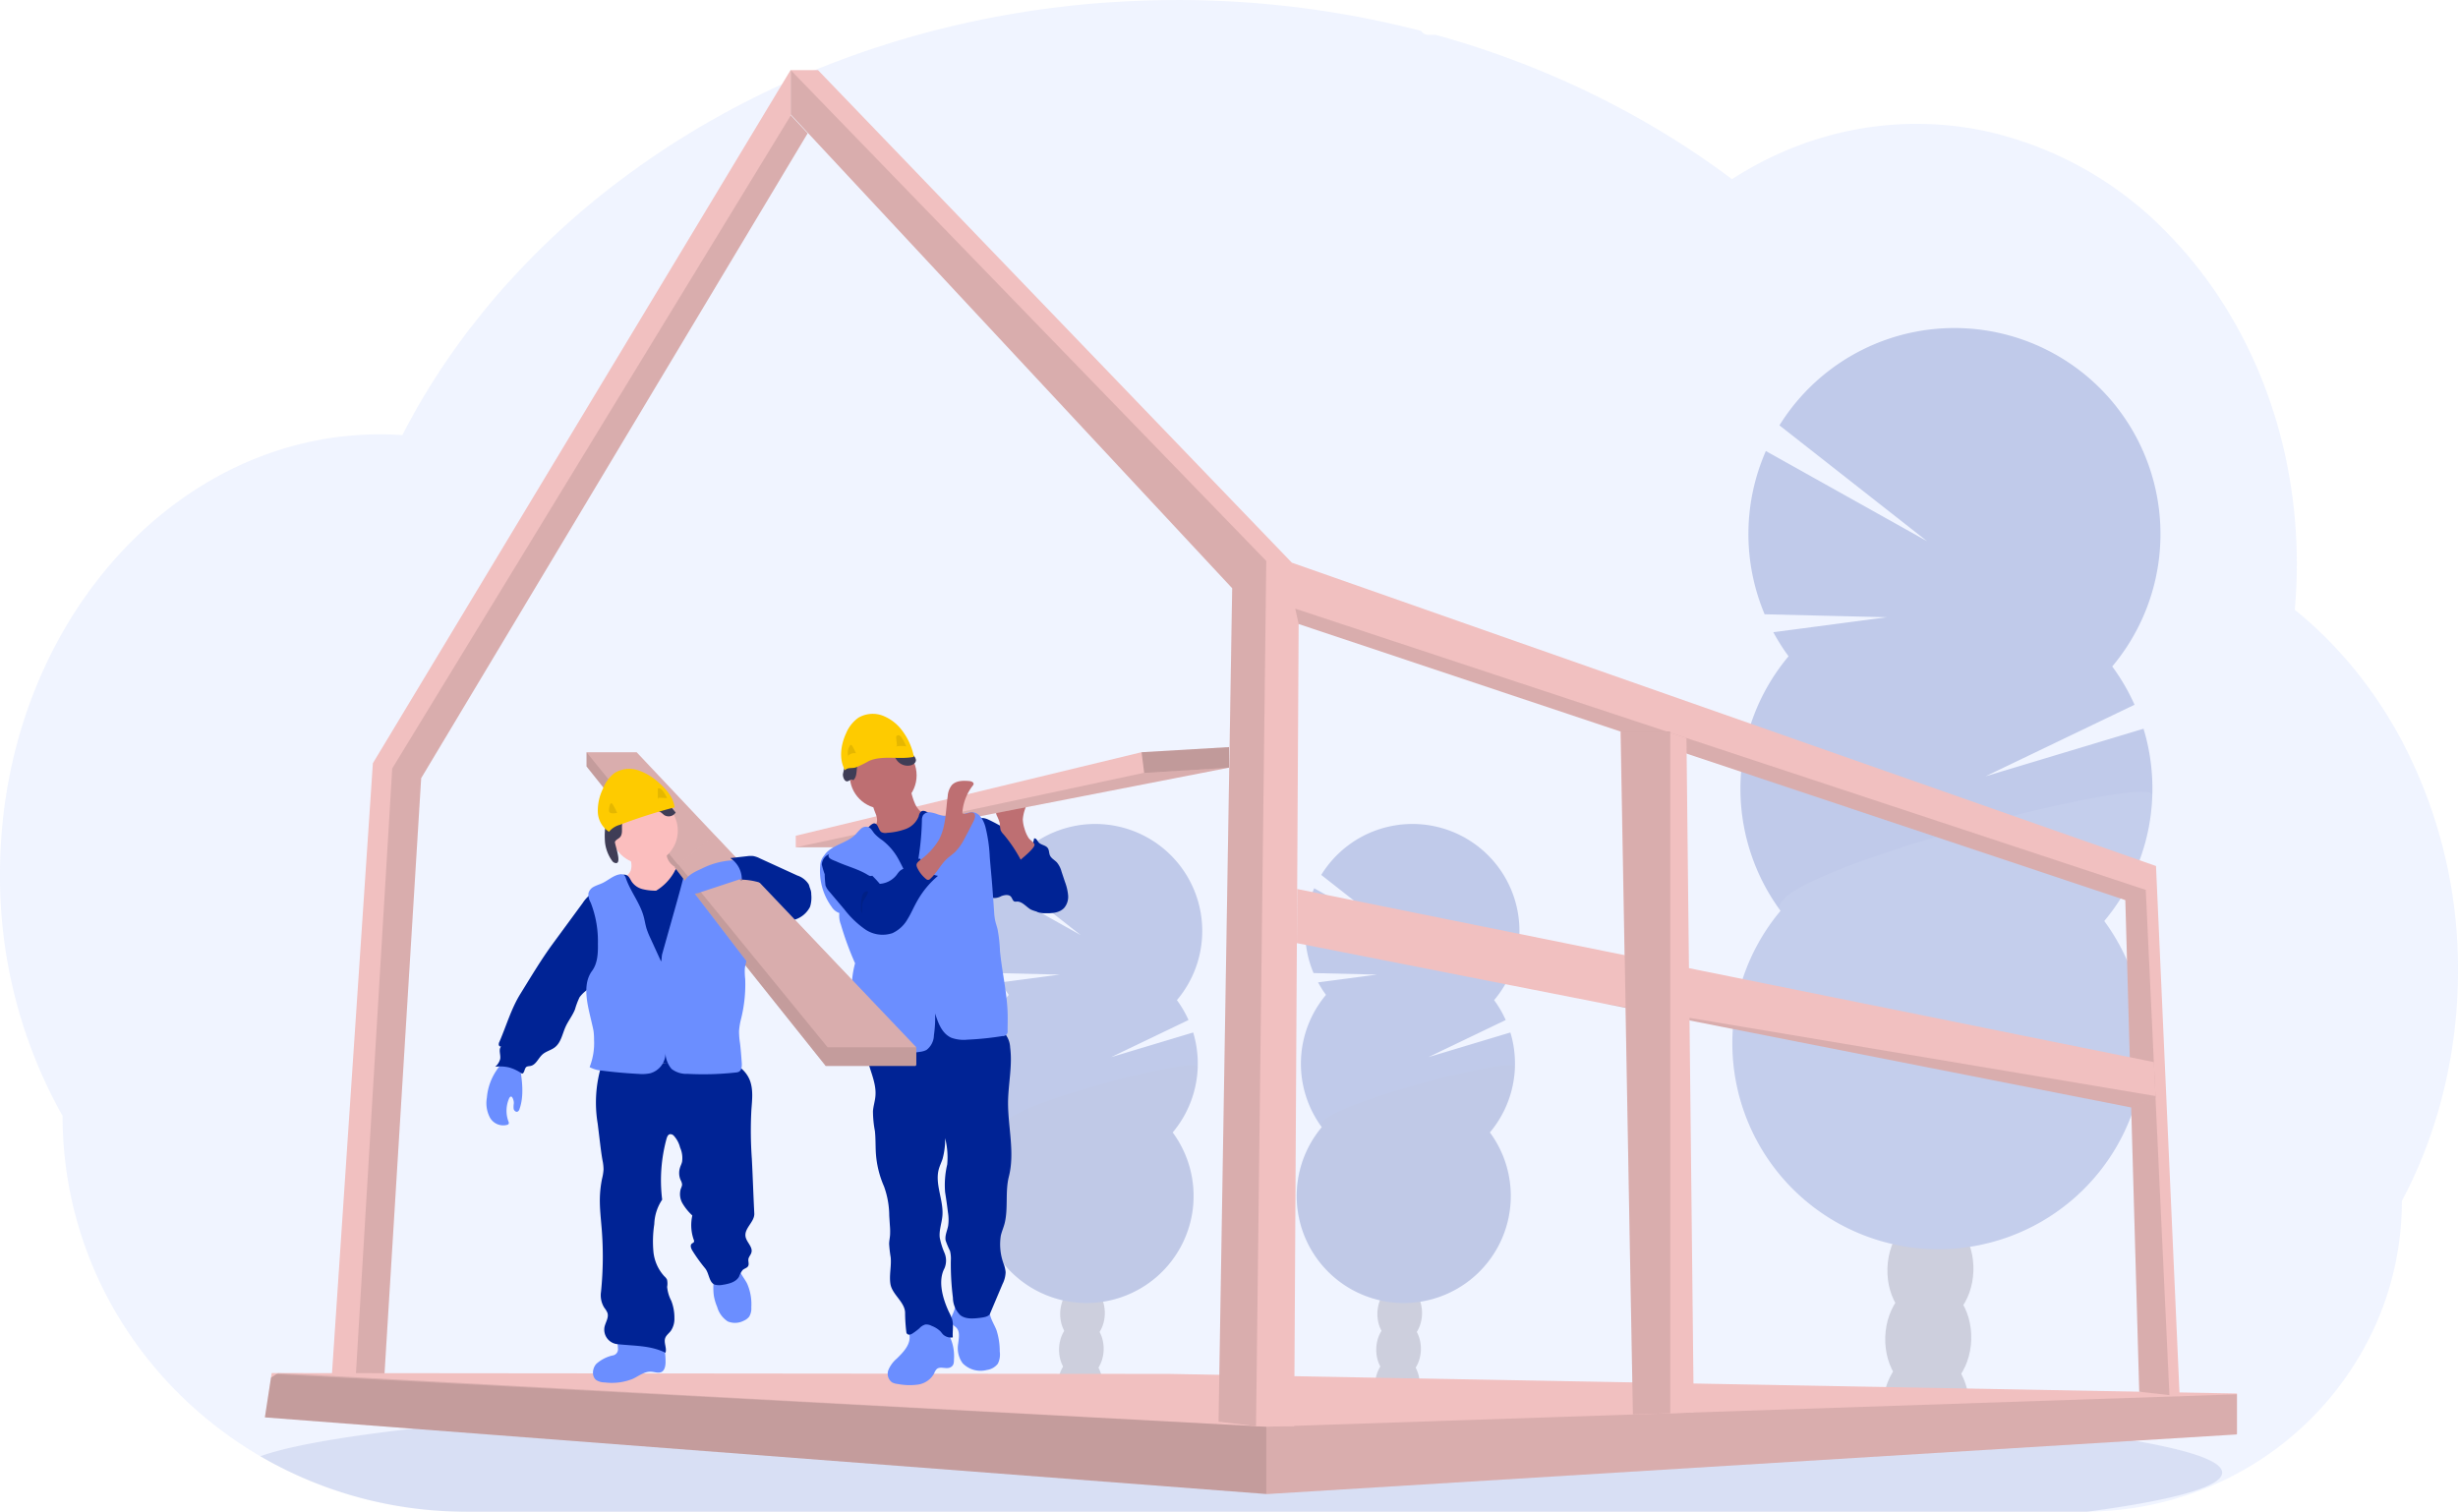 <svg xmlns="http://www.w3.org/2000/svg" width="512.109" height="314.99" viewBox="0 0 512.109 314.99">
  <g id="Group_79" data-name="Group 79" transform="translate(0.02 0)">
    <path id="Path_35" data-name="Path 35" d="M523.178,290.07a104.942,104.942,0,0,1-3.074,25.322q-1.035,4.187-2.4,8.2a96.837,96.837,0,0,1-3.878,9.7q-1.109,2.4-2.344,4.7a63.287,63.287,0,0,1-5.291,25.431,65.561,65.561,0,0,1-31.818,32.783,66.927,66.927,0,0,1-28.4,6.522H108.293A85.078,85.078,0,0,1,65.5,391.3l-.2-.113q-2.778-1.626-5.417-3.444a84.961,84.961,0,0,1-11.117-9.165,82.732,82.732,0,0,1-12.222-15.144,80.809,80.809,0,0,1-12.431-43.144A101.744,101.744,0,0,1,11.07,269.9c0-23.478,7.635-44.9,20.178-61.109a85.915,85.915,0,0,1,8.57-9.535,79.75,79.75,0,0,1,9.8-8.022,76.255,76.255,0,0,1,8.7-5.217c1.257-.639,2.517-1.243,3.8-1.8,1.126-.5,2.265-.965,3.417-1.4q2.074-.787,4.2-1.448t4.2-1.157q3.043-.743,6.191-1.209c1.739-.257,3.478-.435,5.217-.57,1.383-.1,2.778-.161,4.183-.178h.761c1.548,0,3.087.061,4.613.165.161-.322.335-.648.5-.965.609-1.161,1.239-2.317,1.874-3.448a.109.109,0,0,1,0-.03c.109-.2.217-.4.33-.587.513-.926,1.048-1.843,1.6-2.752.252-.435.5-.843.757-1.252a3.33,3.33,0,0,1,.178-.3q.391-.652.8-1.3,2.013-3.217,4.187-6.322l.37-.53c.226-.322.435-.635.687-.957.6-.839,1.217-1.683,1.839-2.509.435-.591.87-1.178,1.339-1.739q1.7-2.174,3.478-4.348t3.7-4.291c.174-.2.348-.387.53-.578l1.857-2.026h0c.091-.1.17-.183.257-.27h0c.222-.239.435-.478.674-.709,1-1.057,2.017-2.091,3.044-3.122a165.735,165.735,0,0,1,16.652-14.509c.23-.183.465-.357.7-.53,1.1-.83,2.226-1.652,3.348-2.461a176.22,176.22,0,0,1,19.309-12.044c.461-.265.93-.513,1.4-.757a184.346,184.346,0,0,1,18.474-8.5c3.439-1.361,6.957-2.639,10.5-3.809,2.357-.774,4.722-1.509,7.117-2.2q5.617-1.617,11.313-2.9a201.457,201.457,0,0,1,34.018-4.635q5.217-.265,10.552-.274a202.177,202.177,0,0,1,50.87,6.435,1.835,1.835,0,0,0,1.578.822h1.461c.635.174,1.265.348,1.9.53q5.317,1.53,10.483,3.343l.87.313a187.151,187.151,0,0,1,24.744,10.87,178.555,178.555,0,0,1,20.718,12.8q1.526,1.1,3.009,2.209,1.8-1.152,3.661-2.209a72.01,72.01,0,0,1,15.165-6.465,69.175,69.175,0,0,1,34.018-1.33,75.272,75.272,0,0,1,38.113,21.5,88.935,88.935,0,0,1,11.431,14.513c.239.374.478.752.709,1.135a95.647,95.647,0,0,1,7.278,14.509c.074.187.148.361.213.543a100.468,100.468,0,0,1,4.478,14.5c.052.252.113.5.165.752a104.4,104.4,0,0,1,2.139,14.509,2.811,2.811,0,0,0,.035.535q.274,3.787.278,7.652c0,2.3-.078,4.591-.222,6.861,0,.248-.035.5-.057.761-.039.657-.1,1.3-.152,1.965a82.515,82.515,0,0,1,9.3,8.77q1.9,2.074,3.678,4.3a91.576,91.576,0,0,1,9.478,14.509A101.819,101.819,0,0,1,523.178,290.07Z" transform="translate(-11.09 -87.76)" fill="#6b8eff" opacity="0.1"/>
    <path id="Path_36" data-name="Path 36" d="M544.547,772.519c0,2.969-10.231,5.752-28.083,8.143H178.792A85.079,85.079,0,0,1,136,769.224l-.2-.113c5.13-1.87,14.391-3.613,27-5.187h0l.565-.07c5.652-.691,11.97-1.348,18.874-1.97a4.279,4.279,0,0,0,.526-.048h0q8.217-.73,17.483-1.37c.2,0,.387-.035.583-.043q3.574-.257,7.3-.487h0l.957-.061c18.065-1.122,38.6-2.017,60.87-2.609h.026q4.678-.13,9.457-.23,5.313-.126,10.757-.222c2.77-.061,5.574-.1,8.387-.148h.065c12.691-.191,25.8-.287,39.213-.287,33.157,0,64.5.6,92.266,1.691h.078c4.27.165,8.461.348,12.548.535l3.478.165q6.917.331,13.478.709h0C511.138,762.406,544.547,767.158,544.547,772.519Z" transform="translate(-81.589 -465.673)" fill="#002395" opacity="0.1"/>
    <g id="Group_76" data-name="Group 76" transform="translate(270.143 171.735)" opacity="0.2">
      <path id="Path_37" data-name="Path 37" d="M679.291,743.694a8.259,8.259,0,0,1-.161,1.4q-4.539-.722-9.131-1.3v-.374a7.34,7.34,0,0,1,1.087-3.687,4.045,4.045,0,0,1,7.361.226A7.334,7.334,0,0,1,679.291,743.694Z" transform="translate(-653.67 -626.718)" fill="#3f3d56"/>
      <ellipse id="Ellipse_5" data-name="Ellipse 5" cx="6.091" cy="4.652" rx="6.091" ry="4.652" transform="translate(16.38 115.343) rotate(-88.19)" fill="#3f3d56"/>
      <ellipse id="Ellipse_6" data-name="Ellipse 6" cx="6.091" cy="4.652" rx="6.091" ry="4.652" transform="translate(16.618 107.899) rotate(-88.19)" fill="#3f3d56"/>
      <ellipse id="Ellipse_7" data-name="Ellipse 7" cx="6.091" cy="4.652" rx="6.091" ry="4.652" transform="translate(16.851 100.455) rotate(-88.19)" fill="#3f3d56"/>
      <ellipse id="Ellipse_8" data-name="Ellipse 8" cx="6.091" cy="4.652" rx="6.091" ry="4.652" transform="translate(17.083 93.011) rotate(-88.19)" fill="#3f3d56"/>
      <path id="Path_38" data-name="Path 38" d="M638.54,518.314a21.581,21.581,0,0,1-1.652-2.609l12.287-1.622-13.226-.317a22.339,22.339,0,0,1,.135-17.67l17.444,9.761-15.978-12.539a22.3,22.3,0,1,1,36.018,26.087,22.087,22.087,0,0,1,2.413,4.144l-16.126,7.739,17.1-5.144a22.322,22.322,0,0,1-4.27,20.831,22.3,22.3,0,1,1-35.026-1.1,22.3,22.3,0,0,1,.87-27.557Z" transform="translate(-632.44 -482.747)" fill="#002395"/>
      <path id="Path_39" data-name="Path 39" d="M677.9,598.66a22.174,22.174,0,0,1-5.217,13.626,22.3,22.3,0,1,1-35.026-1.1C634.8,607.3,677.98,596.16,677.9,598.66Z" transform="translate(-632.44 -548.058)" opacity="0.1"/>
    </g>
    <g id="Group_77" data-name="Group 77" transform="translate(204.056 171.735)" opacity="0.2">
      <path id="Path_40" data-name="Path 40" d="M527.291,743.694a8.253,8.253,0,0,1-.161,1.4q-4.539-.722-9.13-1.3v-.374a7.339,7.339,0,0,1,1.087-3.687,4.045,4.045,0,0,1,7.361.226A7.335,7.335,0,0,1,527.291,743.694Z" transform="translate(-501.67 -626.718)" fill="#3f3d56"/>
      <ellipse id="Ellipse_9" data-name="Ellipse 9" cx="6.091" cy="4.652" rx="6.091" ry="4.652" transform="translate(16.375 115.344) rotate(-88.19)" fill="#3f3d56"/>
      <ellipse id="Ellipse_10" data-name="Ellipse 10" cx="6.091" cy="4.652" rx="6.091" ry="4.652" transform="translate(16.613 107.901) rotate(-88.19)" fill="#3f3d56"/>
      <ellipse id="Ellipse_11" data-name="Ellipse 11" cx="6.091" cy="4.652" rx="6.091" ry="4.652" transform="translate(16.845 100.457) rotate(-88.19)" fill="#3f3d56"/>
      <ellipse id="Ellipse_12" data-name="Ellipse 12" cx="6.091" cy="4.652" rx="6.091" ry="4.652" transform="translate(17.078 93.013) rotate(-88.19)" fill="#3f3d56"/>
      <path id="Path_41" data-name="Path 41" d="M486.54,518.314a21.6,21.6,0,0,1-1.652-2.609l12.287-1.622-13.226-.317a22.34,22.34,0,0,1,.135-17.67l17.444,9.761-15.978-12.539a22.3,22.3,0,1,1,36.018,26.087,22.084,22.084,0,0,1,2.413,4.144l-16.126,7.739,17.1-5.144a22.322,22.322,0,0,1-4.27,20.831,22.3,22.3,0,1,1-35.026-1.1,22.3,22.3,0,0,1,.87-27.557Z" transform="translate(-480.44 -482.747)" fill="#002395"/>
      <path id="Path_42" data-name="Path 42" d="M525.9,598.66a22.174,22.174,0,0,1-5.217,13.626,22.3,22.3,0,1,1-35.026-1.1C482.8,607.3,525.98,596.16,525.9,598.66Z" transform="translate(-480.44 -548.058)" opacity="0.1"/>
    </g>
    <g id="Group_78" data-name="Group 78" transform="translate(360.903 68.35)" opacity="0.2">
      <path id="Path_43" data-name="Path 43" d="M931.272,747.1a16.219,16.219,0,0,1-.317,2.644q-8.739-1.4-17.6-2.5v-.717a14.13,14.13,0,0,1,2.1-7.1c1.739-2.726,4.348-4.435,7.23-4.348s5.391,1.961,6.957,4.783A14.143,14.143,0,0,1,931.272,747.1Z" transform="translate(-881.974 -521.986)" fill="#3f3d56"/>
      <ellipse id="Ellipse_13" data-name="Ellipse 13" cx="11.731" cy="8.961" rx="11.731" ry="8.961" transform="translate(31.489 221.963) rotate(-88.19)" fill="#3f3d56"/>
      <ellipse id="Ellipse_14" data-name="Ellipse 14" cx="11.731" cy="8.961" rx="11.731" ry="8.961" transform="translate(31.941 207.632) rotate(-88.19)" fill="#3f3d56"/>
      <ellipse id="Ellipse_15" data-name="Ellipse 15" cx="11.731" cy="8.961" rx="11.731" ry="8.961" transform="translate(32.397 193.301) rotate(-88.19)" fill="#3f3d56"/>
      <ellipse id="Ellipse_16" data-name="Ellipse 16" cx="11.731" cy="8.961" rx="11.731" ry="8.961" transform="translate(32.347 178.351) rotate(-88.282)" fill="#3f3d56"/>
      <path id="Path_44" data-name="Path 44" d="M852.9,313.359a43.168,43.168,0,0,1-3.178-5.013l23.652-3.122-25.457-.613a43,43,0,0,1,.252-34.018l33.587,18.787L851,265.241a42.922,42.922,0,1,1,69.335,50.244,42.921,42.921,0,0,1,4.648,7.978l-31.048,14.909,32.918-9.913a42.935,42.935,0,0,1-8.187,40.066,42.922,42.922,0,1,1-67.435-2.126,42.935,42.935,0,0,1,1.67-53.044Z" transform="translate(-841.186 -244.965)" fill="#002395"/>
      <path id="Path_45" data-name="Path 45" d="M928.7,467.924a42.757,42.757,0,0,1-10,26.235,42.922,42.922,0,1,1-67.435-2.126C845.728,484.551,928.855,463.111,928.7,467.924Z" transform="translate(-841.209 -370.591)" fill="#d9e2ff" opacity="0.1"/>
    </g>
    <path id="Path_46" data-name="Path 46" d="M157.82,313.094l4.561-.013h6.43L176.942,181,257.46,46.64l-3.5-3.757V33.37L166.881,177.889Z" transform="translate(-89.213 -18.861)" fill="#f1c0c0"/>
    <path id="Path_47" data-name="Path 47" d="M169.43,325.448h5.944l8.13-132.079L264.022,59.007l-3.5-3.757L177.469,191.355Z" transform="translate(-95.775 -31.228)" opacity="0.1"/>
    <path id="Path_48" data-name="Path 48" d="M126.91,667.255,335.542,683.22l.178.013,201.91-12.417.152-.009v-8.526L315.3,658.2l-185.615-.178h-1.357l-.148.956Z" transform="translate(-71.743 -371.922)" fill="#f1c0c0"/>
    <path id="Path_49" data-name="Path 49" d="M126.91,667.255,335.542,683.22l.178.013,201.91-12.417.152-.165v-8.191H537.6l-202.062,6.748L129.688,658.02h-.03l-.365.239-1.109.717Z" transform="translate(-71.743 -371.922)" opacity="0.1"/>
    <path id="Path_50" data-name="Path 50" d="M126.91,667.566l208.632,15.965V669.518L129.293,658.57l-1.109.717Z" transform="translate(-71.743 -372.233)" opacity="0.1"/>
    <path id="Path_51" data-name="Path 51" d="M378.88,42.835l91.979,98.723-2.844,173.654,7.813.943.13.017h7.813l.935-167.158,172.232,57.531,2.9,102.436,6.287.7,2.13.239L663.33,199.44,483.285,136.231,384.563,33.6H378.88Z" transform="translate(-214.16 -18.991)" fill="#f1c0c0"/>
    <path id="Path_52" data-name="Path 52" d="M620.65,291.7l.709,3.2,172.232,57.531,2.9,102.436,6.287.7-4.93-105.27Z" transform="translate(-350.811 -164.873)" opacity="0.1"/>
    <path id="Path_53" data-name="Path 53" d="M378.88,42.835l91.979,98.723-2.844,173.654,7.813.943,2.13-180.28L378.88,33.6Z" transform="translate(-214.16 -18.991)" opacity="0.1"/>
    <path id="Path_54" data-name="Path 54" d="M621.42,437.328l63.17,12.439.022,0,110.64,21.8,5.065-2.03-.017-.357-.33-7.065L621.485,426.05Z" transform="translate(-351.246 -240.81)" fill="#f1c0c0"/>
    <path id="Path_55" data-name="Path 55" d="M766.76,480.61l110.64,21.8,5.065-2.03-.017-.357Z" transform="translate(-433.395 -271.648)" opacity="0.1"/>
    <path id="Path_56" data-name="Path 56" d="M776.49,350.56l1.709,94.062.883,48.257,7.778-.261,4.9-.165-1.522-140.532L786.86,350.8l-.739-.239Z" transform="translate(-438.894 -198.142)" fill="#f1c0c0"/>
    <path id="Path_57" data-name="Path 57" d="M776.65,350.51v.022l1.639,94.062.883,48.257,7.778-.261V350.51Z" transform="translate(-438.985 -198.113)" opacity="0.1"/>
    <path id="Path_58" data-name="Path 58" d="M490.682,485.786a9.906,9.906,0,0,1,1.3.848,8.63,8.63,0,0,1,1.3,1.43c1.865,2.413,3.587,5.217,3.4,8.261a3.361,3.361,0,0,1-.97,2.391,4.346,4.346,0,0,1-2.883.687,6.137,6.137,0,0,1-3.2-.565c-.948-.565-1.739-1.665-2.861-1.639a1.466,1.466,0,0,1-.478,0c-.387-.126-.465-.635-.717-.957-.435-.578-1.352-.435-2.035-.183a2.95,2.95,0,0,1-2.113.339,2.2,2.2,0,0,1-.917-.917c-1.613-2.609-1.957-5.744-2.261-8.774-.187-1.844-1.613-8.131,2.322-6.7a32.628,32.628,0,0,1,4.948,2.8Z" transform="translate(-274.926 -309.345)" fill="#002395"/>
    <path id="Path_59" data-name="Path 59" d="M497.37,491.922a1.939,1.939,0,0,0,2.387-.1,3.6,3.6,0,0,0,1.161-2.252c.435-.135.657.435.935.783.487.591,1.478.583,1.922,1.213.309.435.239,1.039.456,1.53.283.635.983.965,1.461,1.478a5.033,5.033,0,0,1,.957,1.909l.713,2.139a10.576,10.576,0,0,1,.652,2.77,3.587,3.587,0,0,1-.826,2.648c-.957,1.03-2.526,1.139-3.913,1.109a5.033,5.033,0,0,1-1.374-.161,3.9,3.9,0,0,1-2.344-2.87,36.239,36.239,0,0,1-.483-3.835,15.027,15.027,0,0,0-1.087-3.643c-.383-.9-1.435-2.252-1.417-3.213C496.883,491.43,497.109,491.717,497.37,491.922Z" transform="translate(-285.501 -314.859)" fill="#002395"/>
    <path id="Path_60" data-name="Path 60" d="M494.29,477.584a7.18,7.18,0,0,1-.352-1.909,8.309,8.309,0,0,1,1.2-3.7l-4.97.674a2.2,2.2,0,0,0-1.609.7,1.739,1.739,0,0,0,0,1.6,8.2,8.2,0,0,1,.591,1.552,7.759,7.759,0,0,0,.161,1.4,2.956,2.956,0,0,0,.639.9,30.149,30.149,0,0,1,3.548,5.27c-.03-.052,3-2.4,2.874-3.161-.07-.435-.943-.957-1.222-1.374A7,7,0,0,1,494.29,477.584Z" transform="translate(-280.86 -304.927)" fill="#be6f72"/>
    <path id="Path_61" data-name="Path 61" d="M471.566,358.04v4.283l-73.335,14.3-3.8,2.3H381.3v-2.413l72.053-17.409Z" transform="translate(-215.527 -202.369)" fill="#f1c0c0"/>
    <path id="Path_62" data-name="Path 62" d="M471.566,367.89l-73.335,14.3-3.8,2.3H381.3l72.588-15.535Z" transform="translate(-215.527 -207.937)" opacity="0.1"/>
    <path id="Path_63" data-name="Path 63" d="M448.7,722.736a5.683,5.683,0,0,0-6.913-1.47,1.822,1.822,0,0,0-.635.5c-.435.609-.157,1.448-.117,2.2.1,1.835-1.361,3.326-2.674,4.609a6.32,6.32,0,0,0-1.739,2.356,2.208,2.208,0,0,0,.77,2.609,3.207,3.207,0,0,0,1.191.33,12.86,12.86,0,0,0,4.217.117,4.569,4.569,0,0,0,3.348-2.33,2.456,2.456,0,0,1,.561-.926c.765-.6,1.939.1,2.809-.326.717-.357.748-.917.757-1.657A9.592,9.592,0,0,0,448.7,722.736Z" transform="translate(-251.543 -445.49)" fill="#6b8eff"/>
    <path id="Path_64" data-name="Path 64" d="M476.344,718.488a14.315,14.315,0,0,1,.678,4.448,4.292,4.292,0,0,1-.4,2.535,3.463,3.463,0,0,1-2.265,1.3,5.194,5.194,0,0,1-5.083-1.417,5.363,5.363,0,0,1-.917-4.035c.139-1.17.435-2.539-.4-3.37-.217-.222-.5-.378-.7-.617a2.072,2.072,0,0,1-.13-1.983,8.614,8.614,0,0,0,.683-1.961c.035-.322,5.887.226,6.426.491.735.361.622.965.843,1.7C475.379,716.6,475.97,717.514,476.344,718.488Z" transform="translate(-268.749 -441.321)" fill="#6b8eff"/>
    <path id="Path_65" data-name="Path 65" d="M454.364,579.833a4.831,4.831,0,0,1,1.77,3.561c.491,3.717-.37,7.474-.435,11.226-.061,5.257,1.461,10.609.161,15.7-.778,3.044-.117,6.522-.848,9.6-.217.913-.617,1.774-.826,2.687a11.723,11.723,0,0,0,.635,5.983,6.179,6.179,0,0,1,.37,1.622,5.833,5.833,0,0,1-.635,2.452l-2.609,6.17c-.291.691-1.439.8-2.174.9-1.383.165-2.926.283-4.026-.574a5.151,5.151,0,0,1-1.535-3.63,55.653,55.653,0,0,1-.435-7.752,6.387,6.387,0,0,0-.178-2.013,17.649,17.649,0,0,1-.909-2.174c-.183-1.017.335-2.017.526-3.044a9.171,9.171,0,0,0-.043-2.822c-.17-1.391-.365-2.783-.587-4.165a18.46,18.46,0,0,1,.435-5.783,15.944,15.944,0,0,0-.435-5.487,15.126,15.126,0,0,1-.543,4.348c-.23.691-.561,1.352-.761,2.056-.891,3.161,1.009,6.478.739,9.752-.126,1.531-.726,3.044-.557,4.552a15.361,15.361,0,0,0,.983,3.17,4.108,4.108,0,0,1,0,3.239c-1.413,2.67-.357,6.3.909,9.039a12.194,12.194,0,0,1,.67,1.5c.374,1.235.061,2.561.161,3.848a2.426,2.426,0,0,1-2.039-.613c-.191-.2-.348-.435-.535-.643a5.309,5.309,0,0,0-1.817-1.135,2.388,2.388,0,0,0-1.3-.3,2.608,2.608,0,0,0-1.239.77,12.154,12.154,0,0,1-1.365,1.039,1.617,1.617,0,0,1-.7.309.613.613,0,0,1-.639-.326.774.774,0,0,1-.048-.226,34.406,34.406,0,0,1-.257-3.957c0-2.274-2.722-3.839-3.065-6.087-.274-1.813.235-3.661.065-5.487a26.693,26.693,0,0,1-.326-2.8c0-.609.139-1.2.187-1.809a13.527,13.527,0,0,0-.03-2.013l-.135-2.1a18.144,18.144,0,0,0-1.091-6.087,20.682,20.682,0,0,1-1.7-6.991c-.087-1.522-.03-3.044-.2-4.57a22.5,22.5,0,0,1-.4-4.13c.083-1.07.435-2.1.517-3.174.17-2.057-.613-4.057-1.226-6.026s-1.065-4.152-.261-6.052a1.986,1.986,0,0,1,.557-.809,2.425,2.425,0,0,1,1.026-.383,79.613,79.613,0,0,1,22.7-1.448,7.539,7.539,0,0,1,3.5,1.091Z" transform="translate(-245.696 -365.127)" fill="#002395"/>
    <circle id="Ellipse_17" data-name="Ellipse 17" cx="6.965" cy="6.965" r="6.965" transform="translate(177.021 154.597)" fill="#be6f72"/>
    <path id="Path_66" data-name="Path 66" d="M427.687,470.486a2.487,2.487,0,0,1,0,1.213,2.748,2.748,0,0,1-.457.765,19.651,19.651,0,0,1-2.23,2.426,4.039,4.039,0,0,0,2.083,2.057,12.092,12.092,0,0,0,2.874.822,3.012,3.012,0,0,0,2.817-.487l3.87-2.317a7.73,7.73,0,0,0,1.609-1.161,3.961,3.961,0,0,0,1.122-2.722.748.748,0,0,0-.139-.513.913.913,0,0,0-.53-.222,4.716,4.716,0,0,1-3.043-2.657,14.069,14.069,0,0,1-1.057-4.03l-4.126,2.174c-.613.326-1.222.652-1.857.935-.4.183-1.222.335-1.509.7C426.565,468.156,427.543,469.664,427.687,470.486Z" transform="translate(-245.049 -300.224)" fill="#be6f72"/>
    <path id="Path_67" data-name="Path 67" d="M423.179,480.811a4.587,4.587,0,0,0-1.335,1.8,4.7,4.7,0,0,0,.243,2.648,79,79,0,0,1,2.609,11.213c.365,2.609.5,5.257.678,7.9.365,5.383.9,13.965,1.6,19.313,2.609.117,5.152-.643,7.739-.922,4.835-.513,9.813.661,14.548-.435-1.148-4.535-2.3-12.278-3.444-16.809a32.073,32.073,0,0,1-1.052-5.457c-.1-1.326-.039-2.657-.022-3.991.039-2.609-.1-5.217-.248-7.826a49.649,49.649,0,0,0-1.052-9.065,1.687,1.687,0,0,0-.5-1,2.042,2.042,0,0,0-1.517-.135,6.6,6.6,0,0,1-4.513-1.07c-.574-.391-1.343-.87-1.878-.435a1.87,1.87,0,0,0-.435.926,4.631,4.631,0,0,1-2.722,2.683,13.622,13.622,0,0,1-3.852.791,1.892,1.892,0,0,1-1.2-.135c-.617-.378-.661-1.739-1.439-1.83C424.709,478.9,423.64,480.372,423.179,480.811Z" transform="translate(-243.202 -307.41)" fill="#002395"/>
    <path id="Path_68" data-name="Path 68" d="M423.435,491.8c-1.6-1.535-2.309-3.761-3.478-5.652a12.582,12.582,0,0,0-3-3.3,8.961,8.961,0,0,1-1.635-1.387c-.413-.509-.726-1.187-1.352-1.383a1.635,1.635,0,0,0-1.465.4,14.416,14.416,0,0,0-1.087,1.157c-1.844,1.909-5.083,2.174-6.544,4.383a3.591,3.591,0,0,0-.778,1.63,12.635,12.635,0,0,0,2.322,9.087,3.087,3.087,0,0,0,1.609,1.3,5.036,5.036,0,0,0,.313,2.391A63.951,63.951,0,0,0,411.3,508.5a19.5,19.5,0,0,0-.583,3.126c-.3,2.657-.022,5.352-.309,8.013-.235,2.174-.87,4.291-.891,6.47,0,.348.03.761.33.939a1,1,0,0,0,.517.109l5.348.161a43.4,43.4,0,0,0,9.3-.391,3.871,3.871,0,0,0,1.17-.37,3.928,3.928,0,0,0,1.543-3.044,26.52,26.52,0,0,0,.257-4.548c.648,2.048,1.417,4.165,3.374,5.052a7.568,7.568,0,0,0,3.352.4,63.111,63.111,0,0,0,7.3-.752.961.961,0,0,0,1.065-1.117l.026-2.374c.052-4.822-1.143-9.431-1.609-14.231a30.943,30.943,0,0,0-.5-4.526c-.152-.622-.374-1.23-.509-1.857a13.269,13.269,0,0,1-.217-1.857l-.339-4.783c-.161-2.213-.391-4.348-.561-6.557a31.74,31.74,0,0,0-.93-6.374c-.378-1.3-1.165-2.783-2.526-2.944a5.208,5.208,0,0,0-2.122.457,8.574,8.574,0,0,1-5.217-.022,7.349,7.349,0,0,0-1.626-.435,1.6,1.6,0,0,0-1.487.617,2.23,2.23,0,0,0-.23,1.1A57.991,57.991,0,0,1,423.435,491.8Z" transform="translate(-233.171 -307.785)" fill="#6b8eff"/>
    <path id="Path_69" data-name="Path 69" d="M416.943,502.991a26.4,26.4,0,0,0-6.644-5.609,5.306,5.306,0,0,0-3.3-.73,2.471,2.471,0,0,0-2.122,2.322,15.021,15.021,0,0,0,.6,2.03,21.306,21.306,0,0,0,.174,2.374,4.017,4.017,0,0,0,.87,1.335l3.078,3.648a19.815,19.815,0,0,0,4.287,4.117,6.444,6.444,0,0,0,5.7.8,7,7,0,0,0,3.122-2.865c.765-1.217,1.3-2.548,2.022-3.8a18.89,18.89,0,0,1,4.348-5.274,4.831,4.831,0,0,1-2.609-1.3,4.311,4.311,0,0,1-.413-.748l-.7-1.522a1.739,1.739,0,0,0-1.3.491,10.929,10.929,0,0,1-.97.987c-.613.461-1.443.587-2,1.113a5.3,5.3,0,0,0-.583.73,4.878,4.878,0,0,1-3.548,1.913Z" transform="translate(-233.674 -318.842)" fill="#002395"/>
    <path id="Path_70" data-name="Path 70" d="M454.884,474.322c1.509-2.752,1.439-6.052,1.87-9.161a4.183,4.183,0,0,1,.83-2.274c.87-.983,2.4-1,3.717-.87.387.043.87.226.848.613a.783.783,0,0,1-.2.37,10.344,10.344,0,0,0-2.148,5.7c.683.474,1.739-.5,2.4,0,.435.365.235,1.087-.026,1.609q-.909,1.813-1.874,3.6a11.561,11.561,0,0,1-1.987,2.865c-.552.53-1.2.948-1.761,1.47-1.3,1.222-2.091,2.948-3.439,4.139a.7.7,0,0,1-.435.222.73.73,0,0,1-.456-.2,6.591,6.591,0,0,1-1.643-1.987c-.513-.948-.435-1.226.374-1.9A14.371,14.371,0,0,0,454.884,474.322Z" transform="translate(-259.324 -299.265)" fill="#be6f72"/>
    <path id="Path_71" data-name="Path 71" d="M416.23,499.441c.261.161.583.343.87.209a.9.9,0,0,0,.291-.283,10.232,10.232,0,0,0,1.235-2.148.826.826,0,0,0,.091-.348c0-.278-.248-.483-.478-.644a17.723,17.723,0,0,0-3.952-1.878,8.155,8.155,0,0,0-3.565-.7,3.4,3.4,0,0,0-2.378,1.209c-.87,1.117.587,1.457,1.5,1.861C411.956,497.676,414.243,498.232,416.23,499.441Z" transform="translate(-235.483 -317.162)" fill="#6b8eff"/>
    <path id="Path_72" data-name="Path 72" d="M423.671,518.872a.639.639,0,0,0,.183.548c.126-.617-.039-1.27.091-1.891.191-.935,1.1-1.639,1.178-2.578C423.458,514.624,423.684,517.863,423.671,518.872Z" transform="translate(-244.294 -329.201)" opacity="0.1"/>
    <path id="Path_73" data-name="Path 73" d="M565.233,358.04v4.283L547.555,363.4l-.535-4.287Z" transform="translate(-309.195 -202.369)" opacity="0.2"/>
    <path id="Path_74" data-name="Path 74" d="M417.1,448.357c1.1-.9.465-2.787,1.213-4a3.882,3.882,0,0,1,1.891-1.3,8.6,8.6,0,0,1,2.761-.765,3.2,3.2,0,0,1,2.609.961c.283.322.474.713.739,1.048a2.826,2.826,0,0,0,2.739.948c.578-.13,1.178-.57,1.139-1.161a1.639,1.639,0,0,0-.522-.93l-1.243-1.378c-1.413-1.565-2.983-3.226-5.057-3.617a8.675,8.675,0,0,0-4.313.578c-.561.187-1.191.465-1.348,1.035-.1.391.052.817-.039,1.213-.178.787-1.187,1.052-1.657,1.713s-.326,1.443-.461,2.174a19.006,19.006,0,0,0-.574,2.2c-.03.457.2,1.3.713,1.47S416.781,447.814,417.1,448.357Z" transform="translate(-239.382 -285.76)" fill="#3f3d56"/>
    <path id="Path_75" data-name="Path 75" d="M429.287,438.821a13.044,13.044,0,0,0-2.313-5.287,9.265,9.265,0,0,0-4.117-3.27,5.9,5.9,0,0,0-5.126.4,7.443,7.443,0,0,0-2.561,3.23c-1.126,2.426-1.544,5.391-.235,7.722.522-.635,1.417-.348,2.209-.578a23.033,23.033,0,0,0,2.774-1.357C422.765,438.43,426.243,439.447,429.287,438.821Z" transform="translate(-238.901 -281.12)" fill="#fecb00"/>
    <path id="Path_76" data-name="Path 76" d="M417.362,447.1a2.657,2.657,0,0,1,.391-2.248.282.282,0,0,1,.23-.1.3.3,0,0,1,.178.156,9.731,9.731,0,0,1,.817,1.6,1.661,1.661,0,0,0-1.739.674" transform="translate(-240.663 -289.536)" opacity="0.1"/>
    <path id="Path_77" data-name="Path 77" d="M440.624,442.27l-.157-1.552a.709.709,0,0,1,.03-.383.491.491,0,0,1,.635-.174,1.3,1.3,0,0,1,.509.509,9.133,9.133,0,0,1,.9,1.77,5.261,5.261,0,0,0-2.117.026" transform="translate(-253.765 -286.913)" opacity="0.1"/>
    <path id="Path_78" data-name="Path 78" d="M414.372,502.21v3.548l-3,.2H395.62V502.21Z" transform="translate(-223.621 -283.856)" opacity="0.1"/>
    <path id="Path_79" data-name="Path 79" d="M349.61,422.125v3.748H330.858l-49.818-62.4V360.52h10.444Z" transform="translate(-158.859 -203.771)" fill="#f1c0c0"/>
    <path id="Path_80" data-name="Path 80" d="M349.61,422.125v3.748H330.858l-49.818-62.4V360.52h10.444Z" transform="translate(-158.859 -203.771)" opacity="0.1"/>
    <path id="Path_81" data-name="Path 81" d="M349.61,422.125v3.748H330.858l-49.818-62.4V360.52l50.087,61.6Z" transform="translate(-158.859 -203.771)" opacity="0.1"/>
    <path id="Path_82" data-name="Path 82" d="M300.4,730.005a1.3,1.3,0,0,1-1.139,1.535,7.747,7.747,0,0,0-3.348,1.739c-.857.926-1.026,2.643,0,3.4a3.3,3.3,0,0,0,1.739.474,11.784,11.784,0,0,0,5.809-.726c1.278-.591,2.483-1.6,3.887-1.509.726.043,1.5.383,2.148.052s.83-1.252.835-2.022a14.969,14.969,0,0,0-.717-4.735,19,19,0,0,0-3.161-.435l-3.352-.435c-.635-.083-2-.561-2.5-.03S300.4,729.375,300.4,730.005Z" transform="translate(-171.686 -449.103)" fill="#6b8eff"/>
    <path id="Path_83" data-name="Path 83" d="M353.009,700.477a10.5,10.5,0,0,0,.687,2.278,5.3,5.3,0,0,0,2.2,3.013,3.927,3.927,0,0,0,3.357-.161,2.764,2.764,0,0,0,1.117-.848,3.365,3.365,0,0,0,.435-1.952,10.665,10.665,0,0,0-.87-4.917c-.661-1.3-1.813-2.426-1.83-3.87l-3.961.765a1.13,1.13,0,0,0-.583.23,1,1,0,0,0-.252.474A12.943,12.943,0,0,0,353.009,700.477Z" transform="translate(-204.293 -430.427)" fill="#6b8eff"/>
    <path id="Path_84" data-name="Path 84" d="M244.273,604.535a6.472,6.472,0,0,0,.635,4.109,3.18,3.18,0,0,0,3.6,1.526.526.526,0,0,0,.326-.248.613.613,0,0,0-.057-.435,6.417,6.417,0,0,1,.135-4.835c.087-.2.274-.435.478-.357a.435.435,0,0,1,.2.2,2.274,2.274,0,0,1,.3,1.2,4.462,4.462,0,0,0-.035,1.152c.083.374.483.726.83.565a.869.869,0,0,0,.4-.561c.97-2.8.53-5.87.087-8.8a.461.461,0,0,0-.517-.483c-2.052-.2-3.174-.7-4.348,1.213A11.918,11.918,0,0,0,244.273,604.535Z" transform="translate(-142.858 -375.79)" fill="#6b8eff"/>
    <path id="Path_85" data-name="Path 85" d="M297.911,595.837a26.663,26.663,0,0,0-.9,12.531l.457,3.765c.157,1.27.309,2.535.53,3.791a10.069,10.069,0,0,1,.23,1.97,10.549,10.549,0,0,1-.309,1.935,22.6,22.6,0,0,0-.457,4.043c-.048,2.174.222,4.348.391,6.522a72.633,72.633,0,0,1-.152,13.009,4.878,4.878,0,0,0,.713,3.352,4.312,4.312,0,0,1,.63,1.035c.326,1-.435,1.991-.63,3.013a3.044,3.044,0,0,0,2.53,3.478c3.478.413,7.052.226,10.187,1.817.33-.965-.391-2.061-.061-3.044.209-.609.783-1,1.174-1.517a4.418,4.418,0,0,0,.748-2.652,9.691,9.691,0,0,0-.643-3.6,7.777,7.777,0,0,1-.87-2.926,3.7,3.7,0,0,0-.026-1.5,2.344,2.344,0,0,0-.561-.7,8.84,8.84,0,0,1-2.274-5.152,23.734,23.734,0,0,1,.183-5.713,9.706,9.706,0,0,1,1.643-5.1,32.752,32.752,0,0,1,.917-12.718c.113-.383.291-.826.683-.917a.974.974,0,0,1,.835.33,5.7,5.7,0,0,1,1.3,2.452,5.347,5.347,0,0,1,.409,2.97c-.1.435-.313.818-.435,1.235a3.661,3.661,0,0,0,.13,2.552,2.453,2.453,0,0,1,.313.961,2.662,2.662,0,0,1-.261.835,3.844,3.844,0,0,0,.361,3.109,11.258,11.258,0,0,0,2.03,2.491,9.13,9.13,0,0,0,.283,5.026.635.635,0,0,1,.056.483c-.078.165-.278.226-.435.344-.435.357-.165,1.03.126,1.5a34.3,34.3,0,0,0,2.639,3.661c.87,1.039.791,3.043,2.087,3.417a3.912,3.912,0,0,0,1.652,0c1.278-.2,2.7-.565,3.33-1.7a4.563,4.563,0,0,1,.761-1.378c.4-.348.917-.409,1.139-.826s-.026-.965.048-1.448.5-.87.63-1.378c.322-1.174-1.048-2.139-1.235-3.339-.27-1.739,1.922-3.043,1.83-4.783-.191-3.778-.313-7.574-.509-11.352a81.852,81.852,0,0,1-.1-10.17c.152-2.109.435-4.317-.339-6.278-1.113-2.765-4.183-4.317-7.152-4.613s-5.931.409-8.874.87A56.088,56.088,0,0,1,297.911,595.837Z" transform="translate(-172.504 -374.227)" fill="#002395"/>
    <circle id="Ellipse_18" data-name="Ellipse 18" cx="6.965" cy="6.965" r="6.965" transform="translate(127.268 166.123)" fill="#fbbebe"/>
    <path id="Path_86" data-name="Path 86" d="M309.563,499.173a2.97,2.97,0,0,1-2.839,1.8,3.5,3.5,0,0,0,1.043,2.917,12.383,12.383,0,0,0,11.852,4.065,5.849,5.849,0,0,0,2.335-.974,5.178,5.178,0,0,0,1.783-3.087,15.35,15.35,0,0,0,.17-3.63.939.939,0,0,0-.191-.67.956.956,0,0,0-.609-.2,10.557,10.557,0,0,1-4.3-.909c-1.291-.722-2.209-2.352-1.587-3.691a15.584,15.584,0,0,1-2.974.352c-1.048.148-2.1.313-3.139.5a5.708,5.708,0,0,0-1.474.278c-.63.326-.4.165-.248.757A3.6,3.6,0,0,1,309.563,499.173Z" transform="translate(-178.165 -317.819)" fill="#fbbebe"/>
    <path id="Path_87" data-name="Path 87" d="M281.925,508.02a11.537,11.537,0,0,1-2.787-.309,3.913,3.913,0,0,1-2.287-1.526c-.322-.487-.53-1.1-1.044-1.374-.839-.435-1.8.3-2.465.974a8.957,8.957,0,0,1-2.1,1.687c-.93.491-2.017.665-2.9,1.243a7.279,7.279,0,0,0-1.739,1.878l-6.161,8.391c-2.474,3.374-4.626,7-6.83,10.557-1.909,3.083-2.909,6.63-4.348,9.957a1.113,1.113,0,0,0-.135.67c.052.226.326.409.517.278-.648.643-.078,1.739-.23,2.643a3.243,3.243,0,0,1-1.035,1.622,8.175,8.175,0,0,1,2.87.135,8.8,8.8,0,0,1,2.713,1.3c.526-.083.478-1.017.87-1.365.235-.2.583-.178.891-.239,1.161-.226,1.622-1.622,2.513-2.409.743-.657,1.8-.87,2.583-1.487,1.278-1,1.552-2.791,2.222-4.274.57-1.257,1.465-2.352,1.965-3.639a15.672,15.672,0,0,1,.948-2.509,7.182,7.182,0,0,1,3.478-2.5,5.76,5.76,0,0,1,2.648-.709,24.588,24.588,0,0,0,.135,5.987c.152.7.365,1.374.548,2.065a38.89,38.89,0,0,1,1.065,9.565,29.1,29.1,0,0,1,6.087-.73c1.613-.048,3.222.161,4.835.13,1.913-.035,3.8-.4,5.717-.535a10.68,10.68,0,0,1,5.6.87,53.245,53.245,0,0,1,.23-8.261l.461-4.322a26.556,26.556,0,0,1,.578-3.731c.252-.991.617-1.948.9-2.935.978-3.478.8-7.191.613-10.813a13.63,13.63,0,0,0-1.657-5.348,14.472,14.472,0,0,0-1.044-1.774,10.274,10.274,0,0,0-8.983-4.217,1.817,1.817,0,0,0-.643.139,2.143,2.143,0,0,0-.822.978,10.653,10.653,0,0,1-3.787,3.93Z" transform="translate(-145.227 -322.431)" fill="#002395"/>
    <path id="Path_88" data-name="Path 88" d="M302.988,477.242c.2-.435.722-.6,1.043-.944.617-.661.339-1.717.435-2.609a3.747,3.747,0,0,1,2.478-2.861,8.009,8.009,0,0,1,3.913-.248,3.787,3.787,0,0,1,1.765.587c.226.165.435.378.648.53a1.739,1.739,0,0,0,2.365-.552c-1.539-1.852-3.244-3.809-5.583-4.378a11.449,11.449,0,0,0-2.439-.23,7.921,7.921,0,0,0-3.2.374,5.335,5.335,0,0,0-2.809,3.244,15.771,15.771,0,0,0-.683,4.348,16.371,16.371,0,0,0,0,2.957,8.174,8.174,0,0,0,1.452,3.726,1.126,1.126,0,0,0,.435.4C304.793,482.46,302.828,477.6,302.988,477.242Z" transform="translate(-174.881 -301.846)" fill="#3f3d56"/>
    <path id="Path_89" data-name="Path 89" d="M313.527,464.266c-.239-2.048-1.7-3.739-3.252-5.1a11.991,11.991,0,0,0-4.37-2.63,5.839,5.839,0,0,0-4.93.6,7.575,7.575,0,0,0-2.4,3.3,10.387,10.387,0,0,0-1.048,4.783,5.156,5.156,0,0,0,2.335,4.139,4.391,4.391,0,0,1,2.261-1.457,110.692,110.692,0,0,1,11.4-3.635Z" transform="translate(-172.998 -296.039)" fill="#fecb00"/>
    <path id="Path_90" data-name="Path 90" d="M303.385,472.72c.139,0,.23.143.3.261a11.02,11.02,0,0,1,.909,1.739c-.509.109-1.383.23-1.635-.217C302.824,474.276,302.985,472.7,303.385,472.72Z" transform="translate(-176.043 -305.345)" opacity="0.1"/>
    <path id="Path_91" data-name="Path 91" d="M326.5,467.669c-.1.1-.226-.1-.226-.252V465.73a.248.248,0,0,1,.03-.135.2.2,0,0,1,.143-.07c.352-.039.643.261.87.548a9.185,9.185,0,0,1,.891,1.483l-1.839-.057" transform="translate(-189.245 -301.277)" opacity="0.1"/>
    <path id="Path_92" data-name="Path 92" d="M361.473,520.181a11.383,11.383,0,0,1,1.278-1.048,19.286,19.286,0,0,1,4.013-1.635,5.3,5.3,0,0,0,3.252-2.691,6.391,6.391,0,0,0,.252-2.609,2.609,2.609,0,0,0-.191-1.074,2.135,2.135,0,0,0-.687-.748c-1.835-1.357-4.3-1.465-6.574-1.326a41.205,41.205,0,0,0-14.526,3.626,1.261,1.261,0,0,0-.609.435,1.243,1.243,0,0,0-.117.6,10,10,0,0,0,.491,3.787c.6,1.548,1.835,2.8,2.352,4.374.235.709.313,1.461.517,2.174a3.044,3.044,0,0,0,1.222,1.817c1.717,1.026,3.339-.352,4.53-1.422Z" transform="translate(-201.27 -325.854)" fill="#002395"/>
    <path id="Path_93" data-name="Path 93" d="M307.6,521.578l-2.2-4.809a16.84,16.84,0,0,1-.835-2.057c-.252-.839-.374-1.709-.609-2.552-.774-2.809-2.726-5.148-3.678-7.9a1.5,1.5,0,0,0-.357-.665,1.161,1.161,0,0,0-.97-.174c-1.33.23-2.37,1.243-3.587,1.817-.565.261-1.174.435-1.739.735a2.174,2.174,0,0,0-1.165,1.387,3.391,3.391,0,0,0,.474,1.952,22.047,22.047,0,0,1,1.5,8.574c.039,1.965-.061,4.074-1.222,5.652-2.23,3.044-.8,7.513.03,11.2.1.435.217.9.287,1.365a12.541,12.541,0,0,1,.1,1.739,13.611,13.611,0,0,1-.926,5.735,6.418,6.418,0,0,0,2.609.739q3.787.483,7.6.678a8.288,8.288,0,0,0,2.387-.122,4.348,4.348,0,0,0,3.213-4.261,5.375,5.375,0,0,0,1.27,3.348,5.057,5.057,0,0,0,3.335,1.026,61.984,61.984,0,0,0,10.044-.283,1.738,1.738,0,0,0,.617-.143c.643-.322.678-1.209.626-1.922-.1-1.335-.2-2.67-.357-4a16.348,16.348,0,0,1-.209-2.557,14.708,14.708,0,0,1,.435-2.609,29.582,29.582,0,0,0,.848-8.261,13.945,13.945,0,0,1-.083-2.039c.113-1.535.922-3,.77-4.522-.435-4.487-.787-9.091-2.039-13.422a3.479,3.479,0,0,0-1.187-2.048c-.87-.583-2.091-.278-3.087-.648a7.723,7.723,0,0,1-1.326-.787,6.087,6.087,0,0,0-3-.922,2.543,2.543,0,0,0-2.174.791,3.157,3.157,0,0,0-.435,1.187c-.63,2.652-1.37,5.274-2.109,7.9l-.709,2.513-1.9,6.748C307.661,520.678,307.787,520.9,307.6,521.578Z" transform="translate(-169.884 -321.229)" fill="#6b8eff"/>
    <path id="Path_94" data-name="Path 94" d="M331.54,400.25l42.057,44.2v3.748H354.845l-31.6-41.248" transform="translate(-182.711 -226.227)" fill="#f1c0c0"/>
    <path id="Path_95" data-name="Path 95" d="M331.54,400.25l42.057,44.2v3.748H354.845l-31.6-41.248" transform="translate(-182.711 -226.227)" opacity="0.1"/>
    <path id="Path_96" data-name="Path 96" d="M323.91,414.31l.135.048,31.07,38.035H373.6v3.748H354.845l-31.6-41.248Z" transform="translate(-182.711 -234.174)" opacity="0.1"/>
    <path id="Path_97" data-name="Path 97" d="M342.118,501.848c-1.522.665-3.213,1.517-3.67,3.117a1.561,1.561,0,0,0,1.539,2.091,5.217,5.217,0,0,0,2.091-.383l8.978-2.965c.243-.078.522-.2.583-.435a.748.748,0,0,0-.087-.435c-.278-.678-.552-2.065-1.135-2.539-.478-.383-1.426-.248-2-.239A16.253,16.253,0,0,0,342.118,501.848Z" transform="translate(-196.08 -320.781)" fill="#6b8eff"/>
    <path id="Path_98" data-name="Path 98" d="M362.917,502.882a14.437,14.437,0,0,1,4.457.691,7.939,7.939,0,0,1,3.691,2.522,2.765,2.765,0,0,1,.583,1.139c.087.435,1.5.7,1.191.991.952-.152.726.3,1.691.287a3.2,3.2,0,0,0,2.587-1.026,3.361,3.361,0,0,0,.509-2.126,3.621,3.621,0,0,0-.287-1.5,4.441,4.441,0,0,0-2.357-1.826l-7.765-3.552a5.157,5.157,0,0,0-1.435-.509,5.368,5.368,0,0,0-1.265.03l-3.517.4a5.274,5.274,0,0,1,2.4,4.639" transform="translate(-208.875 -319.603)" fill="#002395"/>
  </g>
</svg>
